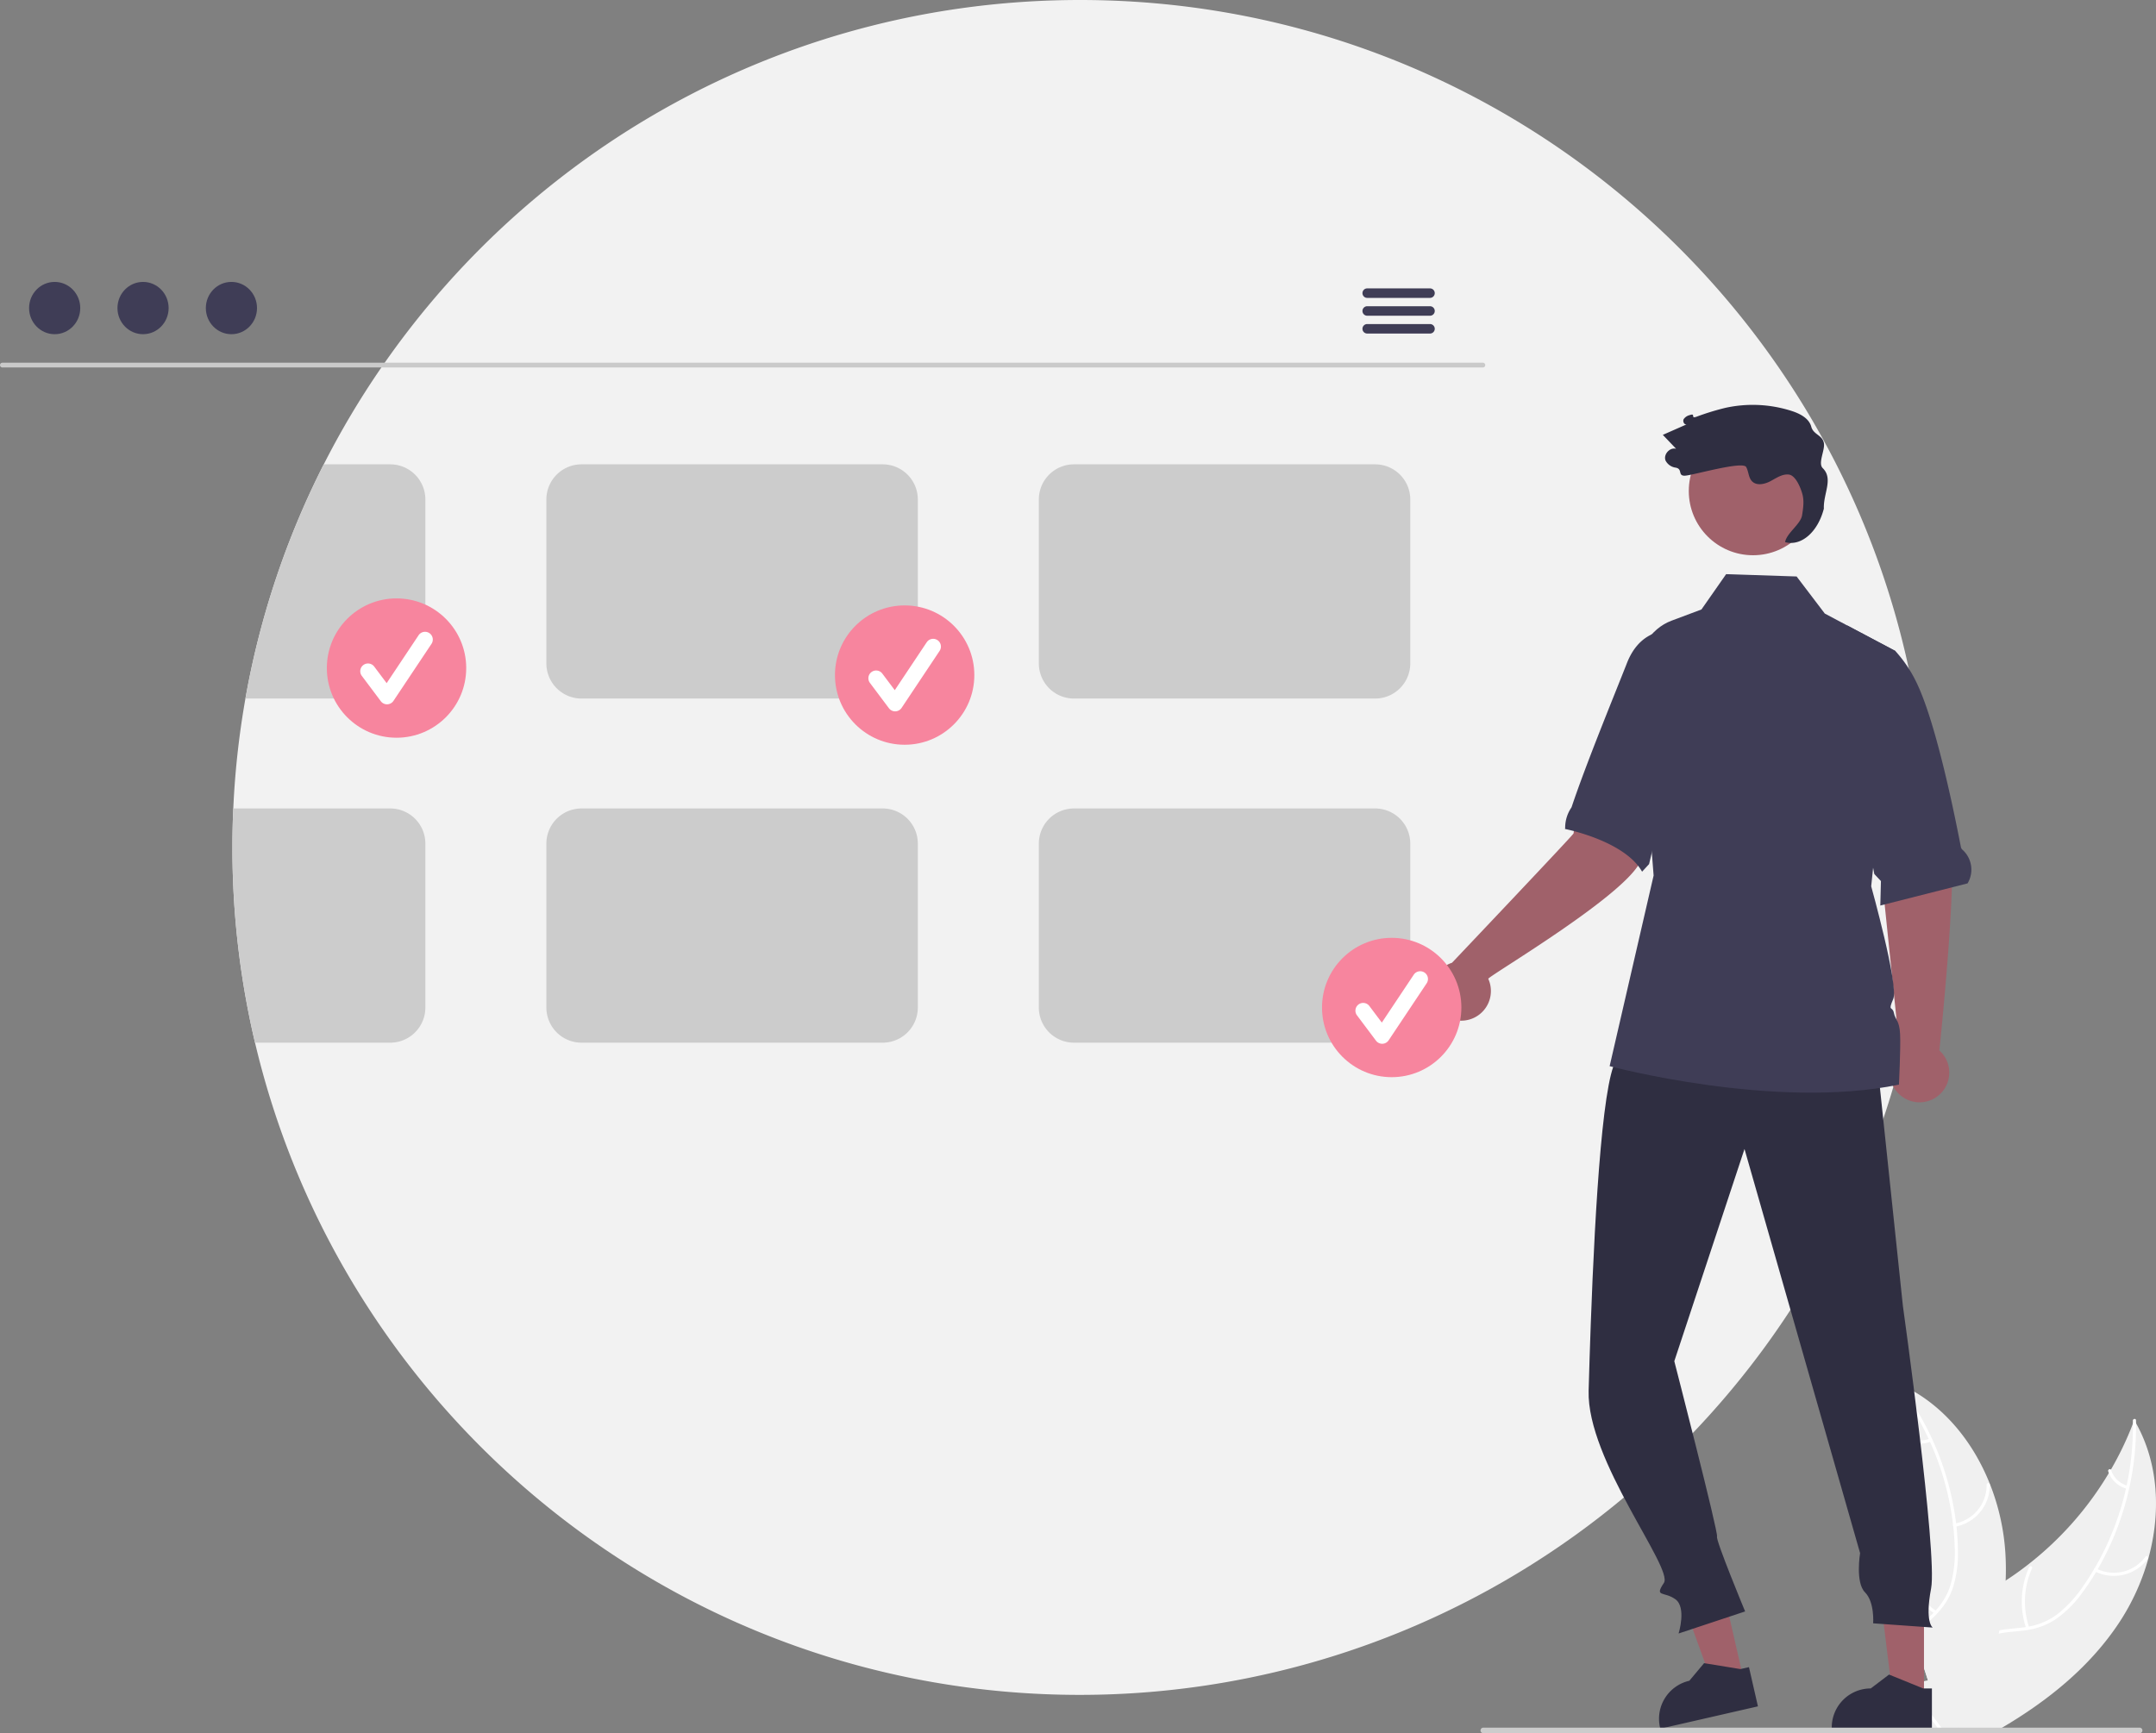 <svg xmlns="http://www.w3.org/2000/svg" width="920.75" height="740.381" viewBox="0 0 920.75 740.381" xmlns:xlink="http://www.w3.org/1999/xlink" role="img" artist="Katerina Limpitsouni" source="https://undraw.co/"><rect x="0" y="0" width="920.75" height="740.381" fill="#808080" stroke="none"/><path d="M962.874,441.809q0,9.975-.54,19.81a360.639,360.639,0,0,1-11.36,72.57c-.01.01-.01.01,0,.02-.82,3.14-1.69,6.27-2.61,9.37-.04.15-.08.29-.13.43q-2.04,6.975-4.36,13.82v.01a362.277,362.277,0,0,1-343,245.97c-171.23,0-314.68-118.87-352.34-278.6a362.657,362.657,0,0,1-9.66-83.4q0-8.37.38-16.65a360.161,360.161,0,0,1,63.25-188.38c.46-.68.93-1.36,1.41-2.03,65.42-93.67,174.04-154.94,296.96-154.94,173.72,0,318.85,122.36,353.91,285.6a.031.031,0,0,1,.01.02q3.39,15.78,5.38,32.04A362.557,362.557,0,0,1,962.874,441.809Z" transform="translate(-139.625 -79.809)" fill="#f2f2f2"/><path d="M1057.14,745.431a96.901,96.901,0,0,1-12.51,27.53c-12.48,18.87-30.34,33.3-49.97,44.85-1.36.81-2.74,1.6-4.12,2.38h-13.77l-.48-1.1v-.01l-.56-1.27-.07-.15-.03.15-.55,2.38h-6.76c-.56-.79-1.11-1.58-1.65-2.38-.79-1.17-1.55-2.35-2.27-3.55a57.634,57.634,0,0,1-3.4-6.52c-.12-.25-.22-.5-.32-.75l.45-.49-1.87-8.18,3.76-.62-4.12-12.71c.15-.47.32-.94.5-1.41,2.31-5.85,6.65-10.22,11.8-13.89,5.3-3.79,11.47-6.83,17.14-9.99,2.66-1.49,5.28-3.06,7.83-4.72v-.01q4.89-3.165,9.49-6.77a1.425,1.425,0,0,0,.15-.11,1.068,1.068,0,0,0,.12-.1,140.902,140.902,0,0,0,34.31-38.93.01.01,0,0,0,.01-.01c.3-.48.58-.96.86-1.45v-.01a136.255,136.255,0,0,0,9.41-19.65v-.01c.2-.5.38-1,.57-1.5q.39.66.75,1.32a.01.01,0,0,1,.01.01C1061.55,705.111,1062.47,726.011,1057.14,745.431Z" transform="translate(-139.625 -79.809)" fill="#f0f0f0"/><path d="M1051.85,687.761a121.365,121.365,0,0,1-2.87,27.54,118.541,118.541,0,0,1-3.36,12.24,121.345,121.345,0,0,1-10.13,22.6c-.23.39-.45.77-.69,1.15v.01a102.347,102.347,0,0,1-5.75,8.66,47.722,47.722,0,0,1-11.4,11.46,30.089,30.089,0,0,1-11.98,4.63c-.8.15-1.62.26-2.45.36-3.31.39-6.73.54-10.01,1.24a21.848,21.848,0,0,0-4.82,1.55c-5.28,2.45-8.25,7.58-9.55,13.06-.23.96-.41,1.93-.55,2.9-1.09,7.45.11,15.19-.51,22.65-.07.79-.16,1.59-.27,2.38h-.74l-.48-1.1v-.01c.05-.42.09-.84.13-1.27a96.295,96.295,0,0,0,.09-11.01c-.04-1.65-.07-3.31-.05-4.97.02-1.33.07-2.66.17-3.98v-.01c.07-.82.15-1.63.26-2.44a31.586,31.586,0,0,1,1.82-7.25,18.152,18.152,0,0,1,10.32-10.68,26.993,26.993,0,0,1,4.47-1.25c3.35-.64,6.81-.8,10.18-1.22.36-.04.72-.09,1.07-.15.45-.07.89-.15,1.33-.23a28.666,28.666,0,0,0,12.16-5.27,51.903,51.903,0,0,0,10.98-11.92c1.64-2.35,3.2-4.75,4.65-7.22a.01.01,0,0,1,.01-.01c.07-.12.14-.23.21-.35l.01-.02a119.571,119.571,0,0,0,13.46-34.17c.09-.44.19-.88.29-1.32a120.888,120.888,0,0,0,2.67-26.4v-.01c0-.42-.01-.83-.02-1.25-.02-.86,1.31-1.05,1.33-.19.01.42.02.84.01,1.26A.01.01,0,0,1,1051.85,687.761Z" transform="translate(-139.625 -79.809)" fill="#fff"/><path d="M1034.23,751.02a18.018,18.018,0,0,0,22.694-5.416c.509-.699-.554-1.523-1.064-.822a16.684,16.684,0,0,1-21.121,4.995c-.769-.395-1.275.85-.51,1.244Z" transform="translate(-139.625 -79.809)" fill="#fff"/><path d="M1006.209,775.019a34.729,34.729,0,0,1,1.23-25.279c.355-.79-.889-1.299-1.244-.51a36.123,36.123,0,0,0-1.226,26.308c.279.821,1.517.297,1.24-.519Z" transform="translate(-139.625 -79.809)" fill="#fff"/><path d="M1048.237,714.463a10.199,10.199,0,0,1-7.022-6.659c-.268-.824-1.506-.3-1.24.519a11.429,11.429,0,0,0,7.752,7.384.695.695,0,0,0,.877-.367.675.675,0,0,0-.367-.877Z" transform="translate(-139.625 -79.809)" fill="#fff"/><path d="M996.17,754.971v.01a131.247,131.247,0,0,1-2.67,21.24v.01c-.08.48-.19.95-.29,1.42a184.496,184.496,0,0,1-10.11,31.61q-1.785,4.32-3.74,8.55c-.36.8-.73,1.59-1.11,2.38h-1.48l-.48-1.1v-.01l-.56-1.27-.07-.15-.03.15-.55,2.38H960.78l-2.78-2.38-4.05-3.47,5.66-6.18.93-1.02.14-.15.45-.49-1.87-8.18,3.76-.62-4.12-12.71-1.95-6.01-.49-1.51-2.85-8.79-8.6,1.61-1.4-4.9a135.99,135.99,0,0,0,6.42-18.41c.01-.05.03-.09.04-.14a141.583,141.583,0,0,0,4.02-51.96v-.01c-.06-.56-.13-1.13-.21-1.68v-.02a133.631,133.631,0,0,0-4.32-21.34c-.14-.53-.3-1.05-.45-1.57.46.2.91.39,1.37.59l.01.01h.02c.73.32,1.46.66,2.17,1.02,17.06,8.29,29.61,23.85,36.74,41.79.02.05.04.09.06.14a96.394,96.394,0,0,1,6.57,29.43A114.871,114.871,0,0,1,996.17,754.971Z" transform="translate(-139.625 -79.809)" fill="#f0f0f0"/><path d="M970.22,820.191h-1.58c-.5-.81-1.04-1.6-1.58-2.38q-1.29-1.815-2.66-3.55c-.79-1-1.58-1.99-2.37-2.98-.82-1.03-1.63-2.06-2.42-3.12l.93-1.02c.15.2.3.4.46.6,2.56,3.37,5.33,6.61,7.7,10.07C969.23,818.591,969.74,819.381,970.22,820.191Z" transform="translate(-139.625 -79.809)" fill="#fff"/><path d="M948.778,670.82c.26.33.53.67.78,1.01q2.925,3.795,5.53,7.83a117.99,117.99,0,0,1,8.22,14.85c.19.4.38.81.56,1.22a119.264,119.264,0,0,1,9.84,35.44c.02.12.03.23.04.35q.495,4.29.64,8.61a51.783,51.783,0,0,1-1.59,16.12c-.2.69-.42,1.37-.66,2.03a27.345,27.345,0,0,1-2.25,4.65,27.923,27.923,0,0,1-2.14,3.09c-.47.6-.96,1.19-1.48,1.76-.3.33-.61.66-.92.99-.26.25-.51.51-.77.76-2.7,2.62-5.68,5.05-8.12,7.94l.49,1.51c2.35-2.98,5.38-5.45,8.11-8.05a37.896,37.896,0,0,0,4.66-5.28c.18-.26.37-.52.54-.79a26.749,26.749,0,0,0,2.39-4.29c.34-.75.65-1.52.93-2.32a47.893,47.893,0,0,0,2.2-16,103.418,103.418,0,0,0-.62-10.39c-.04-.45-.09-.89-.15-1.34a121.638,121.638,0,0,0-5.52-24.14,122.66,122.66,0,0,0-13.76-28.18q-2.475-3.765-5.25-7.35c-.24-.33-.49-.65-.75-.98C949.199,669.19,948.249,670.14,948.778,670.82Z" transform="translate(-139.625 -79.809)" fill="#fff"/><path d="M974.532,731.986a18.018,18.018,0,0,0,14.859-17.988.673.673,0,0,0-1.344-.016A16.684,16.684,0,0,1,974.191,730.686c-.852.147-.506,1.447.341,1.3Z" transform="translate(-139.625 -79.809)" fill="#fff"/><path d="M966.609,768.019a34.728,34.728,0,0,1-14.238-20.924c-.192-.844-1.492-.502-1.3.341A36.123,36.123,0,0,0,965.931,769.179c.716.487,1.39-.676.678-1.161Z" transform="translate(-139.625 -79.809)" fill="#fff"/><path d="M963.707,694.364a10.199,10.199,0,0,1-9.616-1.089c-.71-.496-1.383.668-.678,1.161a11.429,11.429,0,0,0,10.636,1.228.695.695,0,0,0,.479-.821.675.675,0,0,0-.821-.479Z" transform="translate(-139.625 -79.809)" fill="#fff"/><path d="M772.941,236.783H140.618a1.016,1.016,0,0,1,0-2.031H772.941a1.016,1.016,0,0,1,0,2.031Z" transform="translate(-139.625 -79.809)" fill="#cacaca"/><ellipse cx="23.348" cy="131.591" rx="10.925" ry="11.169" fill="#3f3d56"/><ellipse cx="61.09" cy="131.591" rx="10.925" ry="11.169" fill="#3f3d56"/><ellipse cx="98.832" cy="131.591" rx="10.925" ry="11.169" fill="#3f3d56"/><path d="M750.324,202.999h-26.81a2.03,2.03,0,0,0,0,4.06h26.81a2.03,2.03,0,0,0,0-4.06Z" transform="translate(-139.625 -79.809)" fill="#3f3d56"/><path d="M750.324,210.619h-26.81a2.03,2.03,0,0,0,0,4.06h26.81a2.03,2.03,0,0,0,0-4.06Z" transform="translate(-139.625 -79.809)" fill="#3f3d56"/><path d="M750.324,218.229h-26.81a2.03,2.03,0,0,0,0,4.06h26.81a2.03,2.03,0,0,0,0-4.06Z" transform="translate(-139.625 -79.809)" fill="#3f3d56"/><path d="M306.284,278.159H277.894a359.322,359.322,0,0,0-33.45,100.05h61.84a14.974,14.974,0,0,0,15-15v-70.06A15.01,15.01,0,0,0,306.284,278.159Z" transform="translate(-139.625 -79.809)" fill="#ccc" style="isolation:isolate"/><path d="M516.594,278.159H387.964a15.01,15.01,0,0,0-15,14.99v70.06a15.018,15.018,0,0,0,15,15H516.594a15.018,15.018,0,0,0,15-15v-70.06A15.01,15.01,0,0,0,516.594,278.159Z" transform="translate(-139.625 -79.809)" fill="#ccc" style="isolation:isolate"/><path d="M726.904,278.159h-128.63a15.01,15.01,0,0,0-15,14.99v70.06a15.018,15.018,0,0,0,15,15h128.63a15.018,15.018,0,0,0,15-15v-70.06A15.01,15.01,0,0,0,726.904,278.159Z" transform="translate(-139.625 -79.809)" fill="#ccc" style="isolation:isolate"/><path d="M306.284,425.159h-67.03q-.375,8.28-.38,16.65a362.657,362.657,0,0,0,9.66,83.4h57.75a15.018,15.018,0,0,0,15-15v-70.06A15.01,15.01,0,0,0,306.284,425.159Z" transform="translate(-139.625 -79.809)" fill="#ccc" style="isolation:isolate"/><path d="M516.594,425.159H387.964a15.01,15.01,0,0,0-15,14.99v70.06a15.018,15.018,0,0,0,15,15H516.594a15.018,15.018,0,0,0,15-15v-70.06A15.01,15.01,0,0,0,516.594,425.159Z" transform="translate(-139.625 -79.809)" fill="#ccc" style="isolation:isolate"/><path d="M726.904,425.159h-128.63a15.01,15.01,0,0,0-15,14.99v70.06a15.018,15.018,0,0,0,15,15h128.63q.615,0,1.23-.06a14.303,14.303,0,0,0,4.66-1.15,15.02,15.02,0,0,0,9.11-13.65v-70.2A15.01,15.01,0,0,0,726.904,425.159Z" transform="translate(-139.625 -79.809)" fill="#ccc" style="isolation:isolate"/><circle cx="169.344" cy="285.373" r="29.759" fill="#f7859e"/><path d="M304.909,380.671a3.309,3.309,0,0,1-2.648-1.324l-8.119-10.825a3.31,3.31,0,1,1,5.296-3.972l5.312,7.082,13.642-20.463a3.31,3.31,0,1,1,5.509,3.673L307.664,379.197a3.312,3.312,0,0,1-2.663,1.473C304.971,380.67,304.94,380.671,304.909,380.671Z" transform="translate(-139.625 -79.809)" fill="#fff"/><circle cx="386.344" cy="288.373" r="29.759" fill="#f7859e"/><path d="M521.909,383.671a3.309,3.309,0,0,1-2.648-1.324l-8.119-10.825a3.31,3.31,0,1,1,5.296-3.972l5.312,7.082,13.642-20.463a3.31,3.31,0,0,1,5.509,3.673l-16.238,24.356a3.312,3.312,0,0,1-2.663,1.473C521.971,383.67,521.94,383.671,521.909,383.671Z" transform="translate(-139.625 -79.809)" fill="#fff"/><path d="M950.935,528.544l-9.315-90.164-2.459-37.108,26.072-4.714s3.904,25.51,7.32,40.481c3.371,14.773-4.49,89.526-4.698,91.498a12.685,12.685,0,1,1-16.92.008Z" transform="translate(-139.625 -79.809)" fill="#a0616a"/><polygon points="744.583 717.124 731.653 720.08 714.099 671.614 733.182 667.251 744.583 717.124" fill="#a0616a"/><path d="M886.544,791.959l-3.3.75-.34.08-15.09-2.46-.44-.07-6.3,7.52a16.652,16.652,0,0,0-12.52,19.94l.02.09.11.44,1.92-.44,39.77-9.1Z" transform="translate(-139.625 -79.809)" fill="#2f2e41"/><polygon points="821.665 725.578 808.401 725.578 802.092 674.418 821.667 674.419 821.665 725.578" fill="#a0616a"/><path d="M960.944,801.059l-1.16-.47-13-5.29-.42-.17-7.81,5.93a16.644,16.644,0,0,0-16.65,16.64v.54l36.61.01h6.16v-17.19Z" transform="translate(-139.625 -79.809)" fill="#2f2e41"/><path d="M941.117,531.576l11.156,105.981s14.851,106.117,12.062,120.759.697,16.734.697,16.734l-25.448-1.812s.697-9.064-3.486-13.248-2.092-16.734-2.092-16.734L884.64,570.622l-29.981,90.641s18.94,73.505,18.243,74.9,12,32,12,32l-28.408,9.421s3.486-11.156-1.395-14.642-9.064-.697-4.881-6.972-32.961-52.36-32.144-82.061c.246-8.934.543-18.521.9-28.342,1.889-51.973,5.456-110.536,11.978-113.989C842.806,525.301,941.117,531.576,941.117,531.576Z" transform="translate(-139.625 -79.809)" fill="#2f2e41"/><circle cx="748.66" cy="209.744" r="27.439" fill="#a0616a"/><path d="M979.902,457.163l-37.259,9.458.259-10.458-2.828-3-5.65-29.597-5.999-76.627L949.014,357.858l.025.019a55.662,55.662,0,0,1,8.928,13.22c7.762,15.779,15.217,50.533,19.12,70.719a2.203,2.203,0,0,0,.743,1.07,11.415,11.415,0,0,1,2.072,14.276Z" transform="translate(-139.625 -79.809)" fill="#3f3d56"/><path d="M759.725,491.071s51.428-54.219,51.907-55.241c3.592-27.28,13.925-39.314,15.474-38.008l26.668,9.239s-7.932,25.119-13.303,40.039c-5.132,14.257-64.278,49.08-65.265,50.799A12.685,12.685,0,1,1,759.725,491.071Z" transform="translate(-139.625 -79.809)" fill="#a0616a"/><path d="M866.584,351.873s-23.089-11.316-32.044,10.909c-4.909,12.547-17.466,42.998-23.723,61.743a1.4,1.4,0,0,1-.17.336,15.241,15.241,0,0,0-2.596,8.409,2.863,2.863,0,0,1-.068.649s25.373,4.943,32.919,18.243l2.993-3.248.532-2.276Z" transform="translate(-139.625 -79.809)" fill="#3f3d56"/><path d="M950.599,543.127c-53.139,10.974-123.558-7.893-123.558-7.893l18.785-81.43L839.148,368.587c-.816-10.421,5.12-20.19,14.354-23.651l12.75-4.776,10.539-15.088,30.103.988L918.928,341.9l9.497,5.038L949.014,357.858l.091.045v.045l-6.461,62.672-3.897,37.788s11.835,42.5,9.406,48.136c-2.429,5.627-.317,2.909.272,5.917.589,3.009,2.392,3.199,2.664,9.125C951.37,527.505,950.599,543.127,950.599,543.127Z" transform="translate(-139.625 -79.809)" fill="#3f3d56"/><path d="M918.05,279.783c-2.168-2.139,1.096-7.802.479-10.785-.707-3.42-4.476-3.52-5.374-6.895-.967-3.63-4.835-5.607-8.412-6.757a54.391,54.391,0,0,0-28.347-1.298,108.201,108.201,0,0,0-12.263,3.778c-2.768.974-.099-1.677-2.866-.703a4.345,4.345,0,0,0-2.595,1.722c-.498.941.173,2.445,1.22,2.255q-5.068,2.235-10.137,4.47,2.843,2.978,5.685,5.956c-2.694-.767-5.566,2.445-4.504,5.037a5.693,5.693,0,0,0,4.356,3.016c3.044.592.735,3.489,3.835,3.432s24.719-6.412,26.227-3.702c1.073,1.93.955,4.486,2.488,6.075,1.961,2.034,5.384,1.29,7.879-.034,2.495-1.324,5.026-3.144,7.834-2.827,2.931.331,5.147,5.747,5.869,8.607.722,2.86.266,5.869-.193,8.782-.603,3.826-6.644,7.653-7.247,11.479,6.704,1.854,13.895-4.045,16.546-14.303C918.266,290.605,922.671,284.341,918.05,279.783Z" transform="translate(-139.625 -79.809)" fill="#2f2e41"/><circle cx="594.344" cy="430.373" r="29.759" fill="#f7859e"/><path d="M729.909,525.671a3.309,3.309,0,0,1-2.648-1.324l-8.119-10.825a3.31,3.31,0,1,1,5.296-3.972l5.312,7.082,13.642-20.463a3.31,3.31,0,1,1,5.509,3.673l-16.238,24.356a3.312,3.312,0,0,1-2.663,1.473C729.971,525.67,729.94,525.671,729.909,525.671Z" transform="translate(-139.625 -79.809)" fill="#fff"/><path d="M1054.57,819.001a1.186,1.186,0,0,1-1.19,1.19h-280.29a1.19,1.19,0,0,1,0-2.38h280.29A1.187,1.187,0,0,1,1054.57,819.001Z" transform="translate(-139.625 -79.809)" fill="#ccc"/></svg>